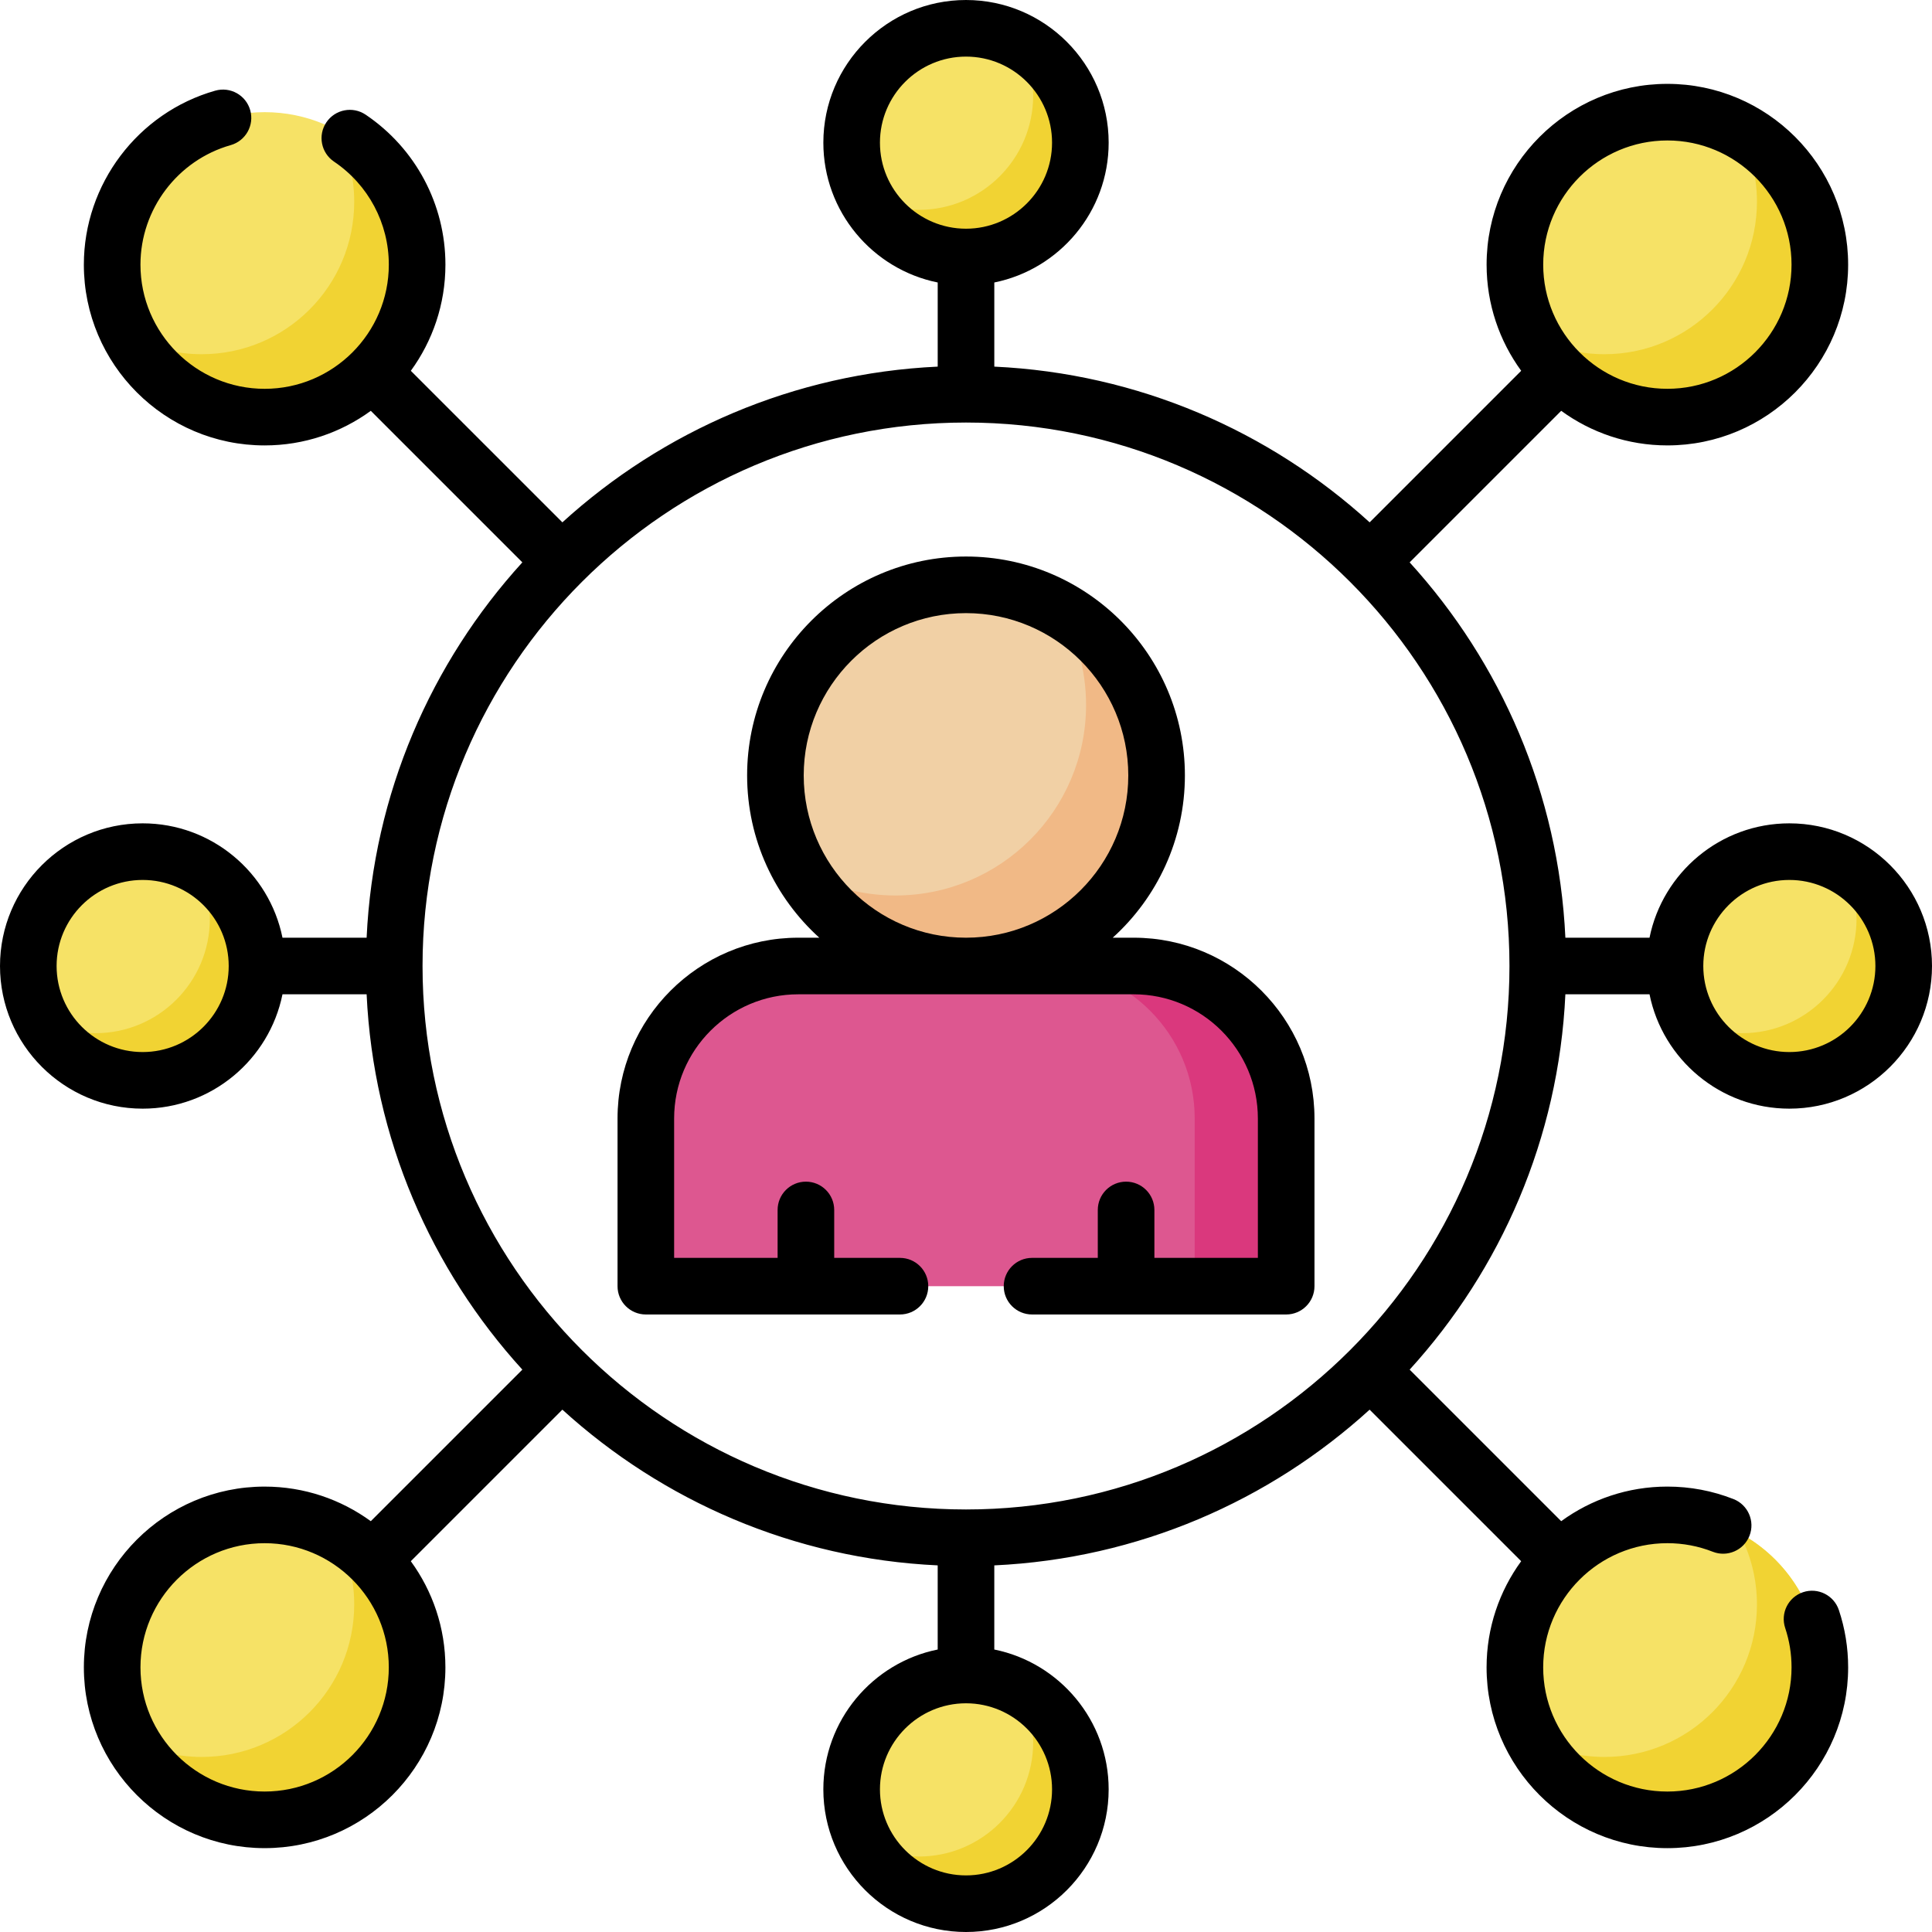 <svg id="Capa_1" enable-background="new 0 0 512 512" height="512" viewBox="0 0 512 512" width="512" xmlns="http://www.w3.org/2000/svg"><g><g><g><circle cx="70.13" cy="70.13" fill="#f6e266" r="40.407"/></g><g><path d="m89.127 34.466c3.023 5.664 4.742 12.128 4.742 18.997 0 22.316-18.091 40.407-40.407 40.407-6.868 0-13.333-1.719-18.997-4.742 6.799 12.738 20.217 21.41 35.664 21.41 22.316 0 40.407-18.091 40.407-40.407.001-15.448-8.671-28.866-21.409-35.665z" fill="#f1d333"/></g></g><g><g><circle cx="256" cy="37.805" fill="#f6e266" r="30.305"/></g><g><path d="m270.248 11.057c2.267 4.248 3.557 9.096 3.557 14.248 0 16.737-13.568 30.305-30.305 30.305-5.151 0-10-1.289-14.248-3.556 5.099 9.552 15.162 16.056 26.748 16.056 16.737 0 30.305-13.568 30.305-30.305 0-11.586-6.504-21.649-16.057-26.748z" fill="#f1d333"/></g></g><g><g><circle cx="256" cy="474.195" fill="#f6e266" r="30.305"/></g><g><path d="m270.248 447.447c2.267 4.248 3.557 9.096 3.557 14.248 0 16.737-13.568 30.305-30.305 30.305-5.151 0-10-1.289-14.248-3.556 5.099 9.553 15.163 16.057 26.748 16.057 16.737 0 30.305-13.568 30.305-30.305 0-11.587-6.504-21.65-16.057-26.749z" fill="#f1d333"/></g></g><g><g><circle cx="474.195" cy="256" fill="#f6e266" r="30.305"/></g><g><path d="m488.443 229.252c2.267 4.248 3.557 9.096 3.557 14.248 0 16.737-13.568 30.305-30.305 30.305-5.151 0-10-1.289-14.248-3.556 5.099 9.553 15.163 16.057 26.748 16.057 16.737 0 30.305-13.568 30.305-30.305 0-11.587-6.504-21.65-16.057-26.749z" fill="#f1d333"/></g></g><g><g><circle cx="37.805" cy="256" fill="#f6e266" r="30.305"/></g><g><path d="m52.052 229.252c2.267 4.248 3.557 9.096 3.557 14.248 0 16.737-13.568 30.305-30.305 30.305-5.151 0-10-1.289-14.248-3.556 5.099 9.553 15.163 16.057 26.748 16.057 16.737 0 30.305-13.568 30.305-30.305.001-11.587-6.503-21.65-16.057-26.749z" fill="#f1d333"/></g></g><g><g><circle cx="256" cy="205.492" fill="#f1d0a5" r="50.508"/></g><g><path d="m281.122 161.682c4.253 7.401 6.698 15.973 6.698 25.122 0 27.895-22.613 50.508-50.508 50.508-9.149 0-17.721-2.445-25.122-6.698 8.715 15.165 25.064 25.386 43.81 25.386 27.895 0 50.508-22.613 50.508-50.508 0-18.746-10.221-35.095-25.386-43.81z" fill="#f1b986"/></g><g><path d="m171.146 296.406v44.447h169.707v-44.447c0-22.316-18.091-40.406-40.407-40.406h-88.894c-22.315 0-40.406 18.091-40.406 40.406z" fill="#dd5790"/></g><g><path d="m300.447 256h-24.244c22.316 0 40.406 18.091 40.406 40.406v44.447h24.244v-44.447c.001-22.315-18.09-40.406-40.406-40.406z" fill="#da387d"/></g></g><g><g><circle cx="441.87" cy="70.13" fill="#f6e266" r="40.407"/></g><g><path d="m460.867 34.466c3.023 5.664 4.742 12.128 4.742 18.997 0 22.316-18.091 40.407-40.406 40.407-6.868 0-13.333-1.719-18.997-4.742 6.799 12.738 20.217 21.41 35.664 21.41 22.316 0 40.407-18.091 40.407-40.407-.001-15.448-8.672-28.866-21.41-35.665z" fill="#f1d333"/></g></g><g><g><circle cx="441.87" cy="441.87" fill="#f6e266" r="40.407"/></g><g><path d="m460.867 406.205c3.023 5.664 4.742 12.128 4.742 18.997 0 22.316-18.091 40.406-40.406 40.406-6.868 0-13.333-1.719-18.997-4.742 6.799 12.738 20.217 21.41 35.664 21.41 22.316 0 40.407-18.091 40.407-40.407-.001-15.447-8.672-28.864-21.41-35.664z" fill="#f1d333"/></g></g><g><g><circle cx="70.13" cy="441.87" fill="#f6e266" r="40.407"/></g><g><path d="m89.127 406.205c3.023 5.664 4.742 12.128 4.742 18.997 0 22.316-18.091 40.406-40.407 40.406-6.868 0-13.333-1.719-18.997-4.742 6.799 12.738 20.217 21.41 35.664 21.41 22.316 0 40.407-18.091 40.407-40.407.001-15.447-8.671-28.864-21.409-35.664z" fill="#f1d333"/></g></g><g><path d="m414.843 263.5h22.298c3.489 17.265 18.777 30.305 37.055 30.305 20.845 0 37.804-16.959 37.804-37.805s-16.959-37.805-37.805-37.805c-18.278 0-33.566 13.04-37.055 30.305h-22.298c-1.783-38.203-17.103-72.927-41.27-99.466l40.164-40.163c7.906 5.757 17.627 9.166 28.134 9.166 26.416 0 47.906-21.491 47.906-47.907s-21.49-47.906-47.906-47.906-47.906 21.491-47.906 47.906c0 10.507 3.408 20.228 9.166 28.134l-40.164 40.163c-26.539-24.166-61.263-39.487-99.466-41.269v-22.298c17.265-3.489 30.305-18.777 30.305-37.055 0-20.846-16.959-37.805-37.805-37.805s-37.805 16.959-37.805 37.805c0 18.278 13.04 33.566 30.305 37.055v22.297c-38.203 1.783-72.927 17.103-99.466 41.269l-40.161-40.16c5.758-7.907 9.167-17.629 9.167-28.136 0-15.952-7.901-30.807-21.135-39.737-3.436-2.316-8.097-1.412-10.412 2.022-2.317 3.434-1.412 8.095 2.021 10.412 9.096 6.137 14.525 16.344 14.525 27.303 0 18.146-14.764 32.91-32.91 32.91s-32.909-14.764-32.909-32.91c0-14.654 9.835-27.679 23.917-31.674 3.985-1.131 6.299-5.278 5.168-9.263s-5.28-6.296-9.262-5.168c-20.504 5.818-34.823 24.777-34.823 46.105 0 26.418 21.492 47.91 47.91 47.91 10.508 0 20.23-3.409 28.136-9.167l40.161 40.16c-24.167 26.539-39.487 61.263-41.27 99.466h-22.297c-3.489-17.265-18.777-30.305-37.055-30.305-20.846.001-37.805 16.96-37.805 37.806s16.959 37.805 37.805 37.805c18.278 0 33.566-13.04 37.055-30.305h22.298c1.783 38.203 17.103 72.927 41.27 99.466l-40.164 40.163c-7.906-5.757-17.627-9.166-28.134-9.166-26.416 0-47.906 21.491-47.906 47.907s21.49 47.906 47.906 47.906 47.906-21.491 47.906-47.906c0-10.507-3.408-20.228-9.166-28.134l40.164-40.163c26.539 24.166 61.263 39.487 99.466 41.269v22.297c-17.265 3.489-30.305 18.777-30.305 37.055 0 20.847 16.959 37.806 37.805 37.806s37.805-16.959 37.805-37.805c0-18.278-13.04-33.566-30.305-37.055v-22.297c38.203-1.783 72.927-17.103 99.466-41.269l40.161 40.16c-5.758 7.907-9.167 17.629-9.167 28.136 0 26.417 21.492 47.91 47.91 47.91s47.91-21.492 47.91-47.91c0-5.186-.826-10.293-2.455-15.182-1.311-3.929-5.56-6.053-9.486-4.744-3.93 1.31-6.054 5.557-4.744 9.487 1.118 3.355 1.686 6.868 1.686 10.438 0 18.146-14.764 32.91-32.91 32.91s-32.91-14.763-32.91-32.91 14.764-32.91 32.91-32.91c4.153 0 8.203.764 12.037 2.271 3.851 1.515 8.208-.382 9.724-4.237 1.515-3.855-.382-8.208-4.237-9.724-5.589-2.196-11.484-3.31-17.523-3.31-10.508 0-20.23 3.409-28.136 9.167l-40.161-40.16c24.164-26.539 39.485-61.263 41.268-99.466zm59.352-30.305c12.575 0 22.805 10.23 22.805 22.805s-10.23 22.805-22.805 22.805-22.805-10.23-22.805-22.805 10.231-22.805 22.805-22.805zm-32.325-195.971c18.145 0 32.906 14.762 32.906 32.906 0 18.145-14.762 32.907-32.906 32.907s-32.906-14.762-32.906-32.907 14.762-32.906 32.906-32.906zm-208.675.581c0-12.575 10.231-22.805 22.805-22.805s22.805 10.23 22.805 22.805-10.231 22.805-22.805 22.805-22.805-10.231-22.805-22.805zm-195.39 241c-12.575 0-22.805-10.23-22.805-22.805s10.23-22.805 22.805-22.805 22.804 10.23 22.804 22.805-10.23 22.805-22.804 22.805zm218.195-166.829c79.415 0 144.024 64.609 144.024 144.024s-64.609 144.024-144.024 144.024-144.024-64.608-144.024-144.024 64.609-144.024 144.024-144.024zm-185.87 362.8c-18.145 0-32.906-14.762-32.906-32.906 0-18.145 14.762-32.907 32.906-32.907s32.906 14.762 32.906 32.907-14.762 32.906-32.906 32.906zm208.675-.581c0 12.575-10.231 22.805-22.805 22.805s-22.805-10.23-22.805-22.805 10.231-22.805 22.805-22.805 22.805 10.231 22.805 22.805z"/><path d="m171.15 348.35h42.355c.023 0 .045.003.068.003s.045-.003.068-.003h24.859c4.143 0 7.5-3.358 7.5-7.5s-3.357-7.5-7.5-7.5h-17.427v-12.7c0-4.142-3.357-7.5-7.5-7.5s-7.5 3.358-7.5 7.5v12.7h-27.423v-36.94c0-18.146 14.759-32.91 32.899-32.91h88.9c18.141 0 32.899 14.764 32.899 32.91v36.94h-27.423v-12.7c0-4.142-3.357-7.5-7.5-7.5s-7.5 3.358-7.5 7.5v12.7h-17.425c-4.143 0-7.5 3.358-7.5 7.5s3.357 7.5 7.5 7.5h24.859c.023 0 .045.003.068.003s.045-.003.068-.003h42.355c4.143 0 7.5-3.358 7.5-7.5v-44.44c0-26.418-21.487-47.91-47.899-47.91h-5.568c11.738-10.622 19.126-25.968 19.126-43.008 0-31.986-26.022-58.008-58.008-58.008s-58.008 26.022-58.008 58.008c0 17.04 7.388 32.386 19.126 43.008h-5.568c-26.412 0-47.899 21.492-47.899 47.91v44.44c-.002 4.142 3.356 7.5 7.498 7.5zm41.842-142.858c0-23.714 19.293-43.008 43.008-43.008s43.008 19.293 43.008 43.008-19.293 43.008-43.008 43.008-43.008-19.293-43.008-43.008z"/></g></g></svg>